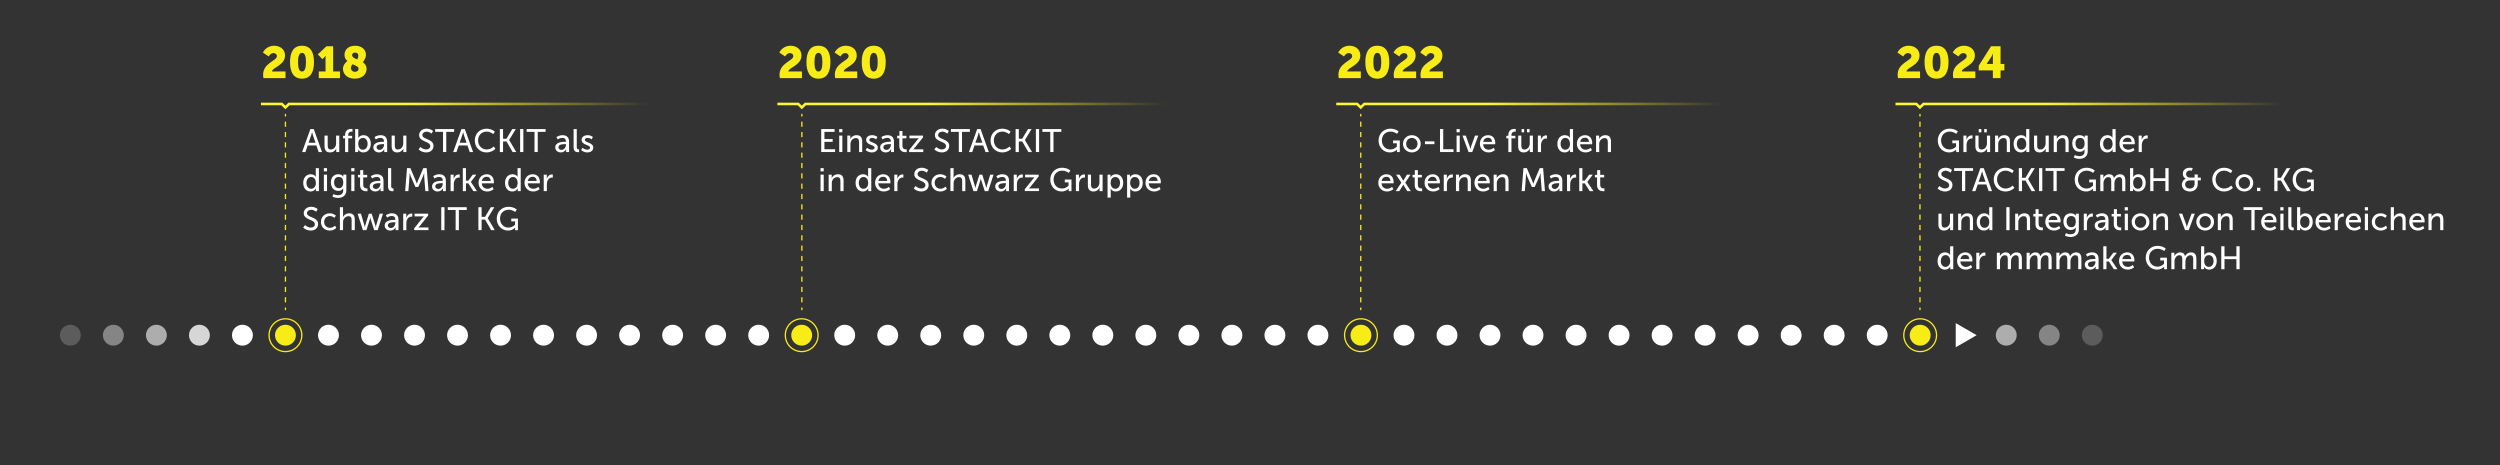 <?xml version="1.0" encoding="UTF-8"?> <svg xmlns="http://www.w3.org/2000/svg" xmlns:xlink="http://www.w3.org/1999/xlink" id="Inhalt" viewBox="0 0 1920 357.427"><rect x="0" y="0" width="1920" height="357.427" fill="#333333" stroke="none"/><defs><style> .cls-1 { stroke: url(#Unbenannter_Verlauf_2-3); } .cls-1, .cls-2, .cls-3, .cls-4, .cls-5, .cls-6 { fill: none; stroke-miterlimit: 10; } .cls-1, .cls-2, .cls-4, .cls-6 { stroke-width: 2px; } .cls-2 { stroke: url(#Unbenannter_Verlauf_2-2); } .cls-7 { opacity: .8; } .cls-7, .cls-8, .cls-9, .cls-10, .cls-11, .cls-12 { stroke-width: 0px; } .cls-7, .cls-8, .cls-9, .cls-10, .cls-12 { fill: #fff; } .cls-8 { opacity: .6; } .cls-9 { opacity: .4; } .cls-3 { stroke-dasharray: 0 0 3.966 3.966; } .cls-3, .cls-5 { stroke: #f8ec17; } .cls-10 { opacity: .2; } .cls-11 { fill: #f8ec17; } .cls-4 { stroke: url(#Unbenannter_Verlauf_2); } .cls-6 { stroke: url(#Unbenannter_Verlauf_2-4); } </style><linearGradient id="Unbenannter_Verlauf_2" data-name="Unbenannter Verlauf 2" x1="200.42" y1="81.38" x2="498.122" y2="81.38" gradientUnits="userSpaceOnUse"><stop offset=".39" stop-color="#fcf733"></stop><stop offset="1" stop-color="#f8ec17" stop-opacity="0"></stop></linearGradient><linearGradient id="Unbenannter_Verlauf_2-2" data-name="Unbenannter Verlauf 2" x1="597.031" x2="894.733" xlink:href="#Unbenannter_Verlauf_2"></linearGradient><linearGradient id="Unbenannter_Verlauf_2-3" data-name="Unbenannter Verlauf 2" x1="1026.253" x2="1323.956" xlink:href="#Unbenannter_Verlauf_2"></linearGradient><linearGradient id="Unbenannter_Verlauf_2-4" data-name="Unbenannter Verlauf 2" x1="1455.735" y1="81.38" x2="1753.437" y2="81.38" xlink:href="#Unbenannter_Verlauf_2"></linearGradient></defs><circle class="cls-10" cx="54.027" cy="257.434" r="8.027"></circle><circle class="cls-9" cx="87.066" cy="257.434" r="8.027"></circle><circle class="cls-8" cx="120.106" cy="257.434" r="8.027"></circle><circle class="cls-7" cx="153.145" cy="257.434" r="8.027"></circle><circle class="cls-12" cx="186.185" cy="257.434" r="8.027"></circle><circle class="cls-11" cx="219.224" cy="257.434" r="8.027"></circle><circle class="cls-12" cx="252.264" cy="257.434" r="8.027"></circle><circle class="cls-12" cx="285.303" cy="257.434" r="8.027"></circle><circle class="cls-12" cx="318.343" cy="257.434" r="8.027"></circle><circle class="cls-12" cx="351.382" cy="257.434" r="8.027"></circle><circle class="cls-12" cx="384.421" cy="257.434" r="8.027"></circle><circle class="cls-12" cx="417.461" cy="257.434" r="8.027"></circle><circle class="cls-12" cx="450.5" cy="257.434" r="8.027"></circle><circle class="cls-12" cx="483.54" cy="257.434" r="8.027"></circle><circle class="cls-12" cx="516.579" cy="257.434" r="8.027"></circle><circle class="cls-12" cx="549.619" cy="257.434" r="8.027"></circle><circle class="cls-12" cx="582.658" cy="257.434" r="8.027"></circle><circle class="cls-12" cx="648.737" cy="257.434" r="8.027"></circle><circle class="cls-12" cx="681.776" cy="257.434" r="8.027"></circle><circle class="cls-12" cx="714.816" cy="257.434" r="8.027"></circle><circle class="cls-12" cx="747.855" cy="257.434" r="8.027"></circle><circle class="cls-12" cx="780.895" cy="257.434" r="8.027"></circle><circle class="cls-12" cx="813.934" cy="257.434" r="8.027"></circle><circle class="cls-12" cx="846.974" cy="257.434" r="8.027"></circle><circle class="cls-12" cx="880.013" cy="257.434" r="8.027"></circle><circle class="cls-12" cx="913.052" cy="257.434" r="8.027"></circle><circle class="cls-12" cx="946.092" cy="257.434" r="8.027"></circle><circle class="cls-12" cx="979.131" cy="257.434" r="8.027"></circle><circle class="cls-12" cx="1012.171" cy="257.434" r="8.027"></circle><circle class="cls-12" cx="1078.25" cy="257.434" r="8.027"></circle><circle class="cls-12" cx="1111.289" cy="257.434" r="8.027"></circle><circle class="cls-12" cx="1144.329" cy="257.434" r="8.027"></circle><circle class="cls-12" cx="1177.368" cy="257.434" r="8.027"></circle><circle class="cls-12" cx="1210.407" cy="257.434" r="8.027"></circle><circle class="cls-12" cx="1243.447" cy="257.434" r="8.027"></circle><circle class="cls-12" cx="1276.486" cy="257.434" r="8.027"></circle><circle class="cls-12" cx="1309.526" cy="257.434" r="8.027"></circle><circle class="cls-12" cx="1342.565" cy="257.434" r="8.027"></circle><circle class="cls-12" cx="1375.605" cy="257.434" r="8.027"></circle><circle class="cls-12" cx="1408.644" cy="257.434" r="8.027"></circle><circle class="cls-12" cx="1441.683" cy="257.434" r="8.027"></circle><g><line class="cls-5" x1="219.224" y1="238.194" x2="219.224" y2="236.194"></line><line class="cls-3" x1="219.224" y1="232.228" x2="219.224" y2="91.44"></line><line class="cls-5" x1="219.224" y1="89.457" x2="219.224" y2="87.457"></line></g><g><path class="cls-11" d="M202.062,57.368c0-9.035,10.575-10.644,10.575-14.169,0-1.712-1.368-2.431-2.636-2.431-2.326,0-3.627,2.602-3.627,2.602l-4.449-2.978s2.258-5.271,8.625-5.271c4.004,0,8.351,2.293,8.351,7.495,0,7.632-9.856,9.104-10.028,12.253h10.404v5.134h-16.941c-.171-.959-.273-1.814-.273-2.636Z"></path><path class="cls-11" d="M222.734,47.716c0-7.017,2.26-12.595,9.207-12.595s9.207,5.578,9.207,12.595-2.26,12.697-9.207,12.697-9.207-5.681-9.207-12.697ZM234.987,47.716c0-3.971-.685-7.119-3.046-7.119s-3.046,3.148-3.046,7.119c0,4.004.685,7.222,3.046,7.222s3.046-3.218,3.046-7.222Z"></path><path class="cls-11" d="M244.811,54.869h5.202v-10.199c0-.925.034-1.883.034-1.883h-.068s-.308.685-.958,1.301l-1.472,1.335-3.457-3.696,6.605-6.195h5.168v19.338h5.236v5.134h-16.291v-5.134Z"></path><path class="cls-11" d="M266.783,46.861c-1.3-1.13-2.225-2.602-2.225-4.689,0-3.56,2.499-7.05,8.215-7.05,4.552,0,8.282,2.532,8.282,7.084,0,2.636-2.155,5.271-2.396,5.579,1.643,1.13,2.875,2.704,2.875,5.168,0,3.73-3.012,7.461-9.07,7.461-5.955,0-9.069-3.696-9.069-7.598,0-3.148,2.636-5.373,3.388-5.955ZM270.822,49.325c-.582.616-1.301,1.643-1.301,2.978,0,1.574,1.301,2.841,2.943,2.841,1.814,0,2.943-.89,2.943-2.498,0-1.403-2.189-2.225-4.586-3.32ZM274.348,45.662c.205-.376.855-1.506.855-3.012,0-1.369-.958-2.259-2.566-2.259-1.541,0-2.225.855-2.225,1.917,0,1.608,1.779,2.43,3.936,3.354Z"></path></g><g><path class="cls-12" d="M242.958,111.694h-6.648l-1.75,5.073h-2.549l6.348-17.646h2.6l6.349,17.646h-2.574l-1.774-5.073ZM239.634,101.546s-.4,1.6-.7,2.499l-1.975,5.599h5.349l-1.949-5.599c-.3-.899-.675-2.499-.675-2.499h-.05Z"></path><path class="cls-12" d="M249.234,104.12h2.425v7.548c0,1.75.35,3.149,2.374,3.149,2.574,0,4.1-2.274,4.1-4.773v-5.924h2.424v12.646h-2.35v-1.675c0-.524.051-.925.051-.925h-.051c-.524,1.25-2.174,2.899-4.648,2.899-2.85,0-4.324-1.499-4.324-4.849v-8.098Z"></path><path class="cls-12" d="M265.034,106.244h-1.574v-1.949h1.574v-.6c0-4.174,3.149-4.699,4.749-4.699.55,0,.925.075.925.075v2.074s-.25-.05-.625-.05c-.925,0-2.649.3-2.649,2.649v.55h2.999v1.949h-2.999v10.522h-2.399v-10.522Z"></path><path class="cls-12" d="M272.759,99.121h2.425v5.773c0,.625-.05,1.075-.05,1.075h.05s1.075-2.149,4.049-2.149c3.399,0,5.549,2.699,5.549,6.623,0,4.024-2.425,6.623-5.749,6.623-2.824,0-3.974-2.174-3.974-2.174h-.05s.05.399.05.949v.925h-2.3v-17.646ZM278.683,114.993c2,0,3.649-1.649,3.649-4.523,0-2.75-1.475-4.524-3.574-4.524-1.899,0-3.649,1.325-3.649,4.549,0,2.25,1.175,4.499,3.574,4.499Z"></path><path class="cls-12" d="M294.357,108.869h.55v-.226c0-2.074-1.175-2.774-2.774-2.774-1.949,0-3.523,1.225-3.523,1.225l-1-1.774s1.824-1.499,4.724-1.499c3.199,0,4.999,1.749,4.999,4.948v7.998h-2.25v-1.199c0-.575.051-1,.051-1h-.051s-1.024,2.499-4.049,2.499c-2.174,0-4.299-1.324-4.299-3.849,0-4.174,5.499-4.349,7.623-4.349ZM291.559,115.118c2.049,0,3.374-2.149,3.374-4.024v-.399h-.625c-1.824,0-5.124.125-5.124,2.399,0,1.024.8,2.024,2.375,2.024Z"></path><path class="cls-12" d="M300.784,104.12h2.425v7.548c0,1.75.35,3.149,2.374,3.149,2.574,0,4.1-2.274,4.1-4.773v-5.924h2.424v12.646h-2.35v-1.675c0-.524.051-.925.051-.925h-.051c-.524,1.25-2.174,2.899-4.648,2.899-2.85,0-4.324-1.499-4.324-4.849v-8.098Z"></path><path class="cls-12" d="M322.884,112.869s1.874,1.899,4.499,1.899c1.649,0,3.049-.925,3.049-2.6,0-3.824-8.548-2.999-8.548-8.423,0-2.749,2.375-4.924,5.699-4.924,3.273,0,4.998,1.774,4.998,1.774l-1.124,2.05s-1.625-1.524-3.874-1.524c-1.875,0-3.199,1.174-3.199,2.574,0,3.648,8.548,2.674,8.548,8.397,0,2.725-2.1,4.974-5.599,4.974-3.749,0-5.849-2.324-5.849-2.324l1.399-1.874Z"></path><path class="cls-12" d="M340.257,101.271h-6.048v-2.149h14.571v2.149h-6.049v15.496h-2.475v-15.496Z"></path><path class="cls-12" d="M358.981,111.694h-6.648l-1.75,5.073h-2.549l6.348-17.646h2.6l6.349,17.646h-2.574l-1.774-5.073ZM355.657,101.546s-.4,1.6-.7,2.499l-1.975,5.599h5.349l-1.949-5.599c-.3-.899-.675-2.499-.675-2.499h-.05Z"></path><path class="cls-12" d="M373.605,98.822c4.249,0,6.424,2.324,6.424,2.324l-1.225,1.85s-2.05-1.925-5.099-1.925c-3.949,0-6.523,3-6.523,6.749,0,3.773,2.624,6.973,6.548,6.973,3.324,0,5.449-2.299,5.449-2.299l1.324,1.774s-2.424,2.799-6.848,2.799c-5.299,0-9.023-4.049-9.023-9.223,0-5.123,3.85-9.022,8.973-9.022Z"></path><path class="cls-12" d="M383.883,99.121h2.475v7.423h2.624l4.449-7.423h2.724l-5.123,8.373v.05l5.448,9.223h-2.799l-4.699-8.098h-2.624v8.098h-2.475v-17.646Z"></path><path class="cls-12" d="M399.457,99.121h2.475v17.646h-2.475v-17.646Z"></path><path class="cls-12" d="M410.506,101.271h-6.049v-2.149h14.571v2.149h-6.048v15.496h-2.475v-15.496Z"></path><path class="cls-12" d="M434.08,108.869h.55v-.226c0-2.074-1.175-2.774-2.774-2.774-1.95,0-3.524,1.225-3.524,1.225l-1-1.774s1.825-1.499,4.725-1.499c3.199,0,4.998,1.749,4.998,4.948v7.998h-2.249v-1.199c0-.575.05-1,.05-1h-.05s-1.024,2.499-4.049,2.499c-2.175,0-4.299-1.324-4.299-3.849,0-4.174,5.498-4.349,7.623-4.349ZM431.28,115.118c2.05,0,3.374-2.149,3.374-4.024v-.399h-.625c-1.824,0-5.123.125-5.123,2.399,0,1.024.8,2.024,2.374,2.024Z"></path><path class="cls-12" d="M440.531,99.121h2.424v13.771c0,1.524.601,1.8,1.35,1.8.226,0,.426-.025.426-.025v2.149s-.375.051-.8.051c-1.375,0-3.399-.375-3.399-3.55v-14.196Z"></path><path class="cls-12" d="M447.456,113.493s1.425,1.475,3.624,1.475c1.05,0,2.1-.55,2.1-1.574,0-2.324-6.498-1.85-6.498-5.974,0-2.299,2.049-3.599,4.573-3.599,2.774,0,4.074,1.399,4.074,1.399l-.975,1.824s-1.125-1.124-3.124-1.124c-1.05,0-2.075.449-2.075,1.549,0,2.274,6.499,1.775,6.499,5.924,0,2.1-1.8,3.674-4.574,3.674-3.1,0-4.799-1.85-4.799-1.85l1.175-1.725Z"></path><path class="cls-12" d="M238.608,133.821c2.925,0,3.899,1.999,3.899,1.999h.05s-.05-.375-.05-.85v-5.849h2.424v17.646h-2.299v-1.199c0-.5.024-.85.024-.85h-.05s-1.024,2.349-4.148,2.349c-3.425,0-5.574-2.699-5.574-6.623,0-4.024,2.375-6.623,5.724-6.623ZM238.934,144.967c1.875,0,3.649-1.324,3.649-4.549,0-2.249-1.175-4.498-3.574-4.498-2,0-3.649,1.649-3.649,4.523,0,2.749,1.475,4.523,3.574,4.523Z"></path><path class="cls-12" d="M248.71,129.121h2.449v2.475h-2.449v-2.475ZM248.734,134.12h2.425v12.646h-2.425v-12.646Z"></path><path class="cls-12" d="M259.559,149.916c2.199,0,3.999-.975,3.999-3.549v-.925c0-.4.025-.8.025-.8h-.05c-.75,1.249-1.925,1.975-3.75,1.975-3.523,0-5.648-2.824-5.648-6.474,0-3.624,2.024-6.323,5.524-6.323,3.049,0,3.974,1.874,3.974,1.874h.05s-.024-.175-.024-.399v-1.175h2.324v12.122c0,4.174-3.175,5.773-6.374,5.773-1.524,0-3.099-.425-4.323-1.05l.8-1.899s1.574.85,3.474.85ZM263.607,140.168c0-3.299-1.6-4.248-3.574-4.248-2.199,0-3.449,1.6-3.449,4.174,0,2.624,1.4,4.424,3.675,4.424,1.749,0,3.349-1.05,3.349-4.35Z"></path><path class="cls-12" d="M269.759,129.121h2.449v2.475h-2.449v-2.475ZM269.784,134.12h2.424v12.646h-2.424v-12.646Z"></path><path class="cls-12" d="M276.534,136.244h-1.649v-1.949h1.725v-3.649h2.349v3.649h3.05v1.949h-3.05v5.624c0,2.524,1.775,2.85,2.7,2.85.35,0,.574-.051.574-.051v2.149s-.35.051-.85.051c-1.625,0-4.849-.5-4.849-4.725v-5.898Z"></path><path class="cls-12" d="M291.558,138.869h.55v-.226c0-2.074-1.175-2.774-2.774-2.774-1.95,0-3.524,1.225-3.524,1.225l-1-1.774s1.825-1.499,4.725-1.499c3.199,0,4.998,1.749,4.998,4.948v7.998h-2.249v-1.199c0-.575.05-1,.05-1h-.05s-1.024,2.499-4.049,2.499c-2.175,0-4.299-1.324-4.299-3.849,0-4.174,5.498-4.349,7.623-4.349ZM288.758,145.118c2.05,0,3.374-2.149,3.374-4.024v-.399h-.625c-1.824,0-5.123.125-5.123,2.399,0,1.024.8,2.024,2.374,2.024Z"></path><path class="cls-12" d="M298.009,129.121h2.424v13.771c0,1.524.601,1.8,1.35,1.8.226,0,.426-.025.426-.025v2.149s-.375.051-.8.051c-1.375,0-3.399-.375-3.399-3.55v-14.196Z"></path><path class="cls-12" d="M312.583,129.121h2.6l4.049,9.548c.399.975.875,2.374.875,2.374h.05s.475-1.399.875-2.374l4.049-9.548h2.6l1.425,17.646h-2.45l-.874-11.122c-.075-1.075-.025-2.6-.025-2.6h-.05s-.525,1.625-.95,2.6l-3.524,7.948h-2.199l-3.499-7.948c-.399-.95-.949-2.649-.949-2.649h-.051s.025,1.574-.05,2.649l-.85,11.122h-2.475l1.425-17.646Z"></path><path class="cls-12" d="M339.457,138.869h.55v-.226c0-2.074-1.175-2.774-2.774-2.774-1.95,0-3.524,1.225-3.524,1.225l-1-1.774s1.825-1.499,4.725-1.499c3.199,0,4.998,1.749,4.998,4.948v7.998h-2.249v-1.199c0-.575.05-1,.05-1h-.05s-1.024,2.499-4.049,2.499c-2.175,0-4.299-1.324-4.299-3.849,0-4.174,5.498-4.349,7.623-4.349ZM336.657,145.118c2.05,0,3.374-2.149,3.374-4.024v-.399h-.625c-1.824,0-5.123.125-5.123,2.399,0,1.024.8,2.024,2.374,2.024Z"></path><path class="cls-12" d="M346.059,134.12h2.35v2.199c0,.525-.05.95-.05.95h.05c.574-1.85,2.049-3.3,3.999-3.3.324,0,.625.05.625.05v2.399s-.325-.074-.7-.074c-1.55,0-2.975,1.1-3.549,2.974-.226.726-.301,1.5-.301,2.274v5.174h-2.424v-12.646Z"></path><path class="cls-12" d="M355.434,129.121h2.424v9.647h1.775l3.449-4.648h2.749l-4.199,5.573v.05l4.674,7.023h-2.824l-3.799-5.948h-1.825v5.948h-2.424v-17.646Z"></path><path class="cls-12" d="M373.832,133.821c3.574,0,5.474,2.649,5.474,5.923,0,.325-.075,1.05-.075,1.05h-9.223c.125,2.774,2.1,4.174,4.349,4.174,2.175,0,3.749-1.475,3.749-1.475l1,1.775s-1.874,1.799-4.898,1.799c-3.975,0-6.698-2.874-6.698-6.623,0-4.024,2.724-6.623,6.323-6.623ZM376.831,138.969c-.075-2.175-1.425-3.225-3.049-3.225-1.85,0-3.35,1.15-3.699,3.225h6.748Z"></path><path class="cls-12" d="M393.581,133.821c2.925,0,3.899,1.999,3.899,1.999h.05s-.05-.375-.05-.85v-5.849h2.424v17.646h-2.299v-1.199c0-.5.024-.85.024-.85h-.05s-1.024,2.349-4.148,2.349c-3.425,0-5.574-2.699-5.574-6.623,0-4.024,2.375-6.623,5.724-6.623ZM393.906,144.967c1.875,0,3.649-1.324,3.649-4.549,0-2.249-1.175-4.498-3.574-4.498-2,0-3.649,1.649-3.649,4.523,0,2.749,1.475,4.523,3.574,4.523Z"></path><path class="cls-12" d="M409.156,133.821c3.574,0,5.474,2.649,5.474,5.923,0,.325-.075,1.05-.075,1.05h-9.223c.125,2.774,2.1,4.174,4.349,4.174,2.175,0,3.749-1.475,3.749-1.475l1,1.775s-1.874,1.799-4.898,1.799c-3.975,0-6.698-2.874-6.698-6.623,0-4.024,2.724-6.623,6.323-6.623ZM412.155,138.969c-.075-2.175-1.425-3.225-3.049-3.225-1.85,0-3.35,1.15-3.699,3.225h6.748Z"></path><path class="cls-12" d="M417.582,134.12h2.35v2.199c0,.525-.05.95-.05.95h.05c.575-1.85,2.05-3.3,3.999-3.3.325,0,.625.05.625.05v2.399s-.325-.074-.7-.074c-1.549,0-2.974,1.1-3.549,2.974-.225.726-.3,1.5-.3,2.274v5.174h-2.425v-12.646Z"></path><path class="cls-12" d="M234.26,172.869s1.874,1.899,4.499,1.899c1.649,0,3.049-.925,3.049-2.6,0-3.824-8.548-2.999-8.548-8.423,0-2.749,2.375-4.924,5.699-4.924,3.273,0,4.998,1.774,4.998,1.774l-1.124,2.05s-1.625-1.524-3.874-1.524c-1.875,0-3.199,1.174-3.199,2.574,0,3.648,8.548,2.674,8.548,8.397,0,2.725-2.1,4.974-5.599,4.974-3.749,0-5.849-2.324-5.849-2.324l1.399-1.874Z"></path><path class="cls-12" d="M253.233,163.821c3.174,0,4.749,1.85,4.749,1.85l-1.15,1.699s-1.35-1.449-3.499-1.449c-2.549,0-4.398,1.899-4.398,4.498,0,2.575,1.85,4.549,4.474,4.549,2.35,0,3.899-1.699,3.899-1.699l.975,1.774s-1.75,2.024-5.049,2.024c-3.974,0-6.773-2.824-6.773-6.623,0-3.749,2.8-6.623,6.773-6.623Z"></path><path class="cls-12" d="M261.034,159.121h2.425v6.474c0,.6-.05,1.05-.05,1.05h.05c.55-1.225,2.149-2.824,4.674-2.824,2.975,0,4.349,1.624,4.349,4.849v8.098h-2.424v-7.548c0-1.774-.375-3.174-2.399-3.174-1.899,0-3.475,1.299-3.999,3.124-.15.5-.2,1.074-.2,1.675v5.923h-2.425v-17.646Z"></path><path class="cls-12" d="M274.635,164.12h2.574l2.624,8.873c.2.649.3,1.35.325,1.35h.05s.125-.7.325-1.35l2.749-8.849h2.225l2.725,8.849c.2.649.35,1.35.35,1.35h.05s.101-.7.3-1.35l2.649-8.873h2.55l-4.074,12.646h-2.674l-2.625-8.123c-.199-.649-.35-1.374-.35-1.374h-.05s-.15.725-.35,1.374l-2.6,8.123h-2.699l-4.074-12.646Z"></path><path class="cls-12" d="M303.058,168.869h.55v-.226c0-2.074-1.175-2.774-2.774-2.774-1.949,0-3.523,1.225-3.523,1.225l-1-1.774s1.824-1.499,4.724-1.499c3.199,0,4.999,1.749,4.999,4.948v7.998h-2.25v-1.199c0-.575.051-1,.051-1h-.051s-1.024,2.499-4.049,2.499c-2.174,0-4.299-1.324-4.299-3.849,0-4.174,5.499-4.349,7.623-4.349ZM300.259,175.118c2.049,0,3.374-2.149,3.374-4.024v-.399h-.625c-1.824,0-5.124.125-5.124,2.399,0,1.024.8,2.024,2.375,2.024Z"></path><path class="cls-12" d="M309.659,164.12h2.35v2.199c0,.525-.05.95-.05.95h.05c.575-1.85,2.05-3.3,3.999-3.3.325,0,.625.05.625.05v2.399s-.325-.074-.7-.074c-1.549,0-2.974,1.1-3.549,2.974-.225.726-.3,1.5-.3,2.274v5.174h-2.425v-12.646Z"></path><path class="cls-12" d="M318.109,175.368l6.374-7.998c.55-.675,1.05-1.175,1.05-1.175v-.05s-.4.05-1.225.05h-5.924v-2.074h10.423v1.399l-6.374,8.023c-.524.649-1.074,1.149-1.074,1.149v.05s.425-.05,1.249-.05h6.424v2.074h-10.923v-1.399Z"></path><path class="cls-12" d="M338.884,159.121h2.475v17.646h-2.475v-17.646Z"></path><path class="cls-12" d="M349.933,161.271h-6.049v-2.149h14.571v2.149h-6.048v15.496h-2.475v-15.496Z"></path><path class="cls-12" d="M367.408,159.121h2.475v7.423h2.624l4.449-7.423h2.724l-5.123,8.373v.05l5.448,9.223h-2.799l-4.699-8.098h-2.624v8.098h-2.475v-17.646Z"></path><path class="cls-12" d="M390.481,158.822c4.224,0,6.423,2.124,6.423,2.124l-1.249,1.85s-1.975-1.725-4.975-1.725c-4.148,0-6.648,3.024-6.648,6.799,0,4.099,2.8,6.923,6.499,6.923,3.049,0,4.999-2.199,4.999-2.199v-2.549h-2.875v-2.15h5.124v8.873h-2.175v-1.1c0-.375.025-.75.025-.75h-.05s-1.925,2.149-5.424,2.149c-4.749,0-8.673-3.749-8.673-9.147,0-5.099,3.849-9.098,8.998-9.098Z"></path></g><g><path class="cls-11" d="M598.674,57.368c0-9.035,10.575-10.644,10.575-14.169,0-1.712-1.369-2.431-2.636-2.431-2.327,0-3.628,2.602-3.628,2.602l-4.449-2.978s2.259-5.271,8.625-5.271c4.005,0,8.352,2.293,8.352,7.495,0,7.632-9.857,9.104-10.028,12.253h10.404v5.134h-16.941c-.171-.959-.273-1.814-.273-2.636Z"></path><path class="cls-11" d="M619.346,47.716c0-7.017,2.259-12.595,9.207-12.595,6.947,0,9.206,5.578,9.206,12.595s-2.259,12.697-9.206,12.697c-6.948,0-9.207-5.681-9.207-12.697ZM631.599,47.716c0-3.971-.685-7.119-3.046-7.119s-3.046,3.148-3.046,7.119c0,4.004.685,7.222,3.046,7.222s3.046-3.218,3.046-7.222Z"></path><path class="cls-11" d="M641.148,57.368c0-9.035,10.575-10.644,10.575-14.169,0-1.712-1.369-2.431-2.636-2.431-2.327,0-3.628,2.602-3.628,2.602l-4.449-2.978s2.259-5.271,8.625-5.271c4.005,0,8.352,2.293,8.352,7.495,0,7.632-9.857,9.104-10.028,12.253h10.404v5.134h-16.941c-.171-.959-.273-1.814-.273-2.636Z"></path><path class="cls-11" d="M661.82,47.716c0-7.017,2.259-12.595,9.207-12.595,6.947,0,9.206,5.578,9.206,12.595s-2.259,12.697-9.206,12.697c-6.948,0-9.207-5.681-9.207-12.697ZM674.073,47.716c0-3.971-.685-7.119-3.046-7.119s-3.046,3.148-3.046,7.119c0,4.004.685,7.222,3.046,7.222s3.046-3.218,3.046-7.222Z"></path></g><g><path class="cls-12" d="M630.683,99.121h10.248v2.149h-7.773v5.523h6.323v2.149h-6.323v5.674h8.198v2.149h-10.673v-17.646Z"></path><path class="cls-12" d="M644.483,99.121h2.449v2.475h-2.449v-2.475ZM644.508,104.12h2.425v12.646h-2.425v-12.646Z"></path><path class="cls-12" d="M650.732,104.12h2.35v1.675c0,.499-.05.925-.05.925h.05c.5-1.101,2-2.899,4.749-2.899,2.975,0,4.349,1.624,4.349,4.849v8.098h-2.424v-7.548c0-1.774-.375-3.174-2.399-3.174-1.925,0-3.475,1.274-3.999,3.099-.15.5-.2,1.075-.2,1.7v5.923h-2.425v-12.646Z"></path><path class="cls-12" d="M665.957,113.493s1.425,1.475,3.625,1.475c1.049,0,2.099-.55,2.099-1.574,0-2.324-6.498-1.85-6.498-5.974,0-2.299,2.05-3.599,4.574-3.599,2.774,0,4.073,1.399,4.073,1.399l-.975,1.824s-1.124-1.124-3.124-1.124c-1.05,0-2.074.449-2.074,1.549,0,2.274,6.498,1.775,6.498,5.924,0,2.1-1.8,3.674-4.573,3.674-3.1,0-4.799-1.85-4.799-1.85l1.174-1.725Z"></path><path class="cls-12" d="M683.606,108.869h.55v-.226c0-2.074-1.175-2.774-2.774-2.774-1.95,0-3.524,1.225-3.524,1.225l-1-1.774s1.825-1.499,4.725-1.499c3.199,0,4.998,1.749,4.998,4.948v7.998h-2.249v-1.199c0-.575.05-1,.05-1h-.05s-1.025,2.499-4.049,2.499c-2.175,0-4.299-1.324-4.299-3.849,0-4.174,5.498-4.349,7.623-4.349ZM680.807,115.118c2.05,0,3.374-2.149,3.374-4.024v-.399h-.625c-1.824,0-5.123.125-5.123,2.399,0,1.024.8,2.024,2.374,2.024Z"></path><path class="cls-12" d="M690.657,106.244h-1.649v-1.949h1.725v-3.649h2.35v3.649h3.049v1.949h-3.049v5.624c0,2.524,1.774,2.85,2.699,2.85.35,0,.575-.051.575-.051v2.149s-.351.051-.85.051c-1.625,0-4.85-.5-4.85-4.725v-5.898Z"></path><path class="cls-12" d="M698.157,115.368l6.374-7.998c.55-.675,1.05-1.175,1.05-1.175v-.05s-.4.05-1.225.05h-5.924v-2.074h10.423v1.399l-6.374,8.023c-.524.649-1.074,1.149-1.074,1.149v.05s.425-.05,1.249-.05h6.424v2.074h-10.923v-1.399Z"></path><path class="cls-12" d="M718.981,112.869s1.875,1.899,4.499,1.899c1.649,0,3.05-.925,3.05-2.6,0-3.824-8.548-2.999-8.548-8.423,0-2.749,2.374-4.924,5.698-4.924,3.274,0,4.999,1.774,4.999,1.774l-1.125,2.05s-1.625-1.524-3.874-1.524c-1.874,0-3.199,1.174-3.199,2.574,0,3.648,8.548,2.674,8.548,8.397,0,2.725-2.1,4.974-5.599,4.974-3.749,0-5.849-2.324-5.849-2.324l1.399-1.874Z"></path><path class="cls-12" d="M736.355,101.271h-6.048v-2.149h14.571v2.149h-6.049v15.496h-2.475v-15.496Z"></path><path class="cls-12" d="M755.079,111.694h-6.648l-1.749,5.073h-2.55l6.349-17.646h2.6l6.348,17.646h-2.574l-1.774-5.073ZM751.755,101.546s-.399,1.6-.7,2.499l-1.974,5.599h5.349l-1.95-5.599c-.3-.899-.675-2.499-.675-2.499h-.05Z"></path><path class="cls-12" d="M769.704,98.822c4.249,0,6.424,2.324,6.424,2.324l-1.225,1.85s-2.05-1.925-5.099-1.925c-3.949,0-6.523,3-6.523,6.749,0,3.773,2.624,6.973,6.548,6.973,3.324,0,5.449-2.299,5.449-2.299l1.324,1.774s-2.424,2.799-6.848,2.799c-5.299,0-9.023-4.049-9.023-9.223,0-5.123,3.85-9.022,8.973-9.022Z"></path><path class="cls-12" d="M779.98,99.121h2.475v7.423h2.624l4.449-7.423h2.725l-5.124,8.373v.05l5.448,9.223h-2.799l-4.699-8.098h-2.624v8.098h-2.475v-17.646Z"></path><path class="cls-12" d="M795.556,99.121h2.475v17.646h-2.475v-17.646Z"></path><path class="cls-12" d="M806.604,101.271h-6.049v-2.149h14.571v2.149h-6.048v15.496h-2.475v-15.496Z"></path><path class="cls-12" d="M630.158,129.121h2.449v2.475h-2.449v-2.475ZM630.183,134.12h2.425v12.646h-2.425v-12.646Z"></path><path class="cls-12" d="M636.407,134.12h2.35v1.675c0,.499-.05.925-.05.925h.05c.5-1.101,2-2.899,4.749-2.899,2.975,0,4.349,1.624,4.349,4.849v8.098h-2.424v-7.548c0-1.774-.375-3.174-2.399-3.174-1.925,0-3.475,1.274-3.999,3.099-.15.5-.2,1.075-.2,1.7v5.923h-2.425v-12.646Z"></path><path class="cls-12" d="M662.807,133.821c2.924,0,3.898,1.999,3.898,1.999h.051s-.051-.375-.051-.85v-5.849h2.425v17.646h-2.3v-1.199c0-.5.025-.85.025-.85h-.05s-1.025,2.349-4.149,2.349c-3.424,0-5.573-2.699-5.573-6.623,0-4.024,2.374-6.623,5.724-6.623ZM663.131,144.967c1.875,0,3.649-1.324,3.649-4.549,0-2.249-1.175-4.498-3.574-4.498-1.999,0-3.648,1.649-3.648,4.523,0,2.749,1.475,4.523,3.573,4.523Z"></path><path class="cls-12" d="M678.381,133.821c3.574,0,5.474,2.649,5.474,5.923,0,.325-.074,1.05-.074,1.05h-9.224c.125,2.774,2.1,4.174,4.35,4.174,2.174,0,3.749-1.475,3.749-1.475l1,1.775s-1.875,1.799-4.899,1.799c-3.974,0-6.698-2.874-6.698-6.623,0-4.024,2.725-6.623,6.323-6.623ZM681.381,138.969c-.075-2.175-1.425-3.225-3.05-3.225-1.85,0-3.349,1.15-3.699,3.225h6.749Z"></path><path class="cls-12" d="M686.807,134.12h2.35v2.199c0,.525-.05.95-.05.95h.05c.575-1.85,2.05-3.3,3.999-3.3.325,0,.625.05.625.05v2.399s-.325-.074-.7-.074c-1.549,0-2.974,1.1-3.549,2.974-.225.726-.3,1.5-.3,2.274v5.174h-2.425v-12.646Z"></path><path class="cls-12" d="M703.156,142.869s1.875,1.899,4.499,1.899c1.649,0,3.05-.925,3.05-2.6,0-3.824-8.548-2.999-8.548-8.423,0-2.749,2.374-4.924,5.698-4.924,3.274,0,4.999,1.774,4.999,1.774l-1.125,2.05s-1.625-1.524-3.874-1.524c-1.874,0-3.199,1.174-3.199,2.574,0,3.648,8.548,2.674,8.548,8.397,0,2.725-2.1,4.974-5.599,4.974-3.749,0-5.849-2.324-5.849-2.324l1.399-1.874Z"></path><path class="cls-12" d="M722.13,133.821c3.175,0,4.749,1.85,4.749,1.85l-1.149,1.699s-1.35-1.449-3.499-1.449c-2.55,0-4.399,1.899-4.399,4.498,0,2.575,1.85,4.549,4.475,4.549,2.349,0,3.898-1.699,3.898-1.699l.975,1.774s-1.749,2.024-5.049,2.024c-3.974,0-6.773-2.824-6.773-6.623,0-3.749,2.8-6.623,6.773-6.623Z"></path><path class="cls-12" d="M729.932,129.121h2.424v6.474c0,.6-.05,1.05-.05,1.05h.05c.551-1.225,2.15-2.824,4.674-2.824,2.975,0,4.35,1.624,4.35,4.849v8.098h-2.425v-7.548c0-1.774-.375-3.174-2.399-3.174-1.899,0-3.474,1.299-3.999,3.124-.149.5-.2,1.074-.2,1.675v5.923h-2.424v-17.646Z"></path><path class="cls-12" d="M743.532,134.12h2.574l2.624,8.873c.2.649.3,1.35.325,1.35h.05s.125-.7.325-1.35l2.749-8.849h2.225l2.725,8.849c.2.649.35,1.35.35,1.35h.05s.101-.7.3-1.35l2.649-8.873h2.55l-4.074,12.646h-2.674l-2.625-8.123c-.199-.649-.35-1.374-.35-1.374h-.05s-.15.725-.351,1.374l-2.599,8.123h-2.699l-4.074-12.646Z"></path><path class="cls-12" d="M771.955,138.869h.55v-.226c0-2.074-1.175-2.774-2.774-2.774-1.95,0-3.524,1.225-3.524,1.225l-1-1.774s1.825-1.499,4.725-1.499c3.199,0,4.998,1.749,4.998,4.948v7.998h-2.249v-1.199c0-.575.05-1,.05-1h-.05s-1.025,2.499-4.049,2.499c-2.175,0-4.299-1.324-4.299-3.849,0-4.174,5.498-4.349,7.623-4.349ZM769.155,145.118c2.05,0,3.374-2.149,3.374-4.024v-.399h-.625c-1.824,0-5.123.125-5.123,2.399,0,1.024.8,2.024,2.374,2.024Z"></path><path class="cls-12" d="M778.557,134.12h2.35v2.199c0,.525-.051.95-.051.95h.051c.574-1.85,2.049-3.3,3.999-3.3.324,0,.625.05.625.05v2.399s-.325-.074-.7-.074c-1.55,0-2.975,1.1-3.549,2.974-.226.726-.301,1.5-.301,2.274v5.174h-2.424v-12.646Z"></path><path class="cls-12" d="M787.007,145.368l6.373-7.998c.55-.675,1.05-1.175,1.05-1.175v-.05s-.399.05-1.225.05h-5.924v-2.074h10.423v1.399l-6.373,8.023c-.525.649-1.075,1.149-1.075,1.149v.05s.425-.05,1.25-.05h6.423v2.074h-10.922v-1.399Z"></path><path class="cls-12" d="M815.604,128.822c4.224,0,6.423,2.124,6.423,2.124l-1.25,1.85s-1.974-1.725-4.974-1.725c-4.148,0-6.648,3.024-6.648,6.799,0,4.099,2.8,6.923,6.499,6.923,3.049,0,4.999-2.199,4.999-2.199v-2.549h-2.875v-2.15h5.124v8.873h-2.175v-1.1c0-.375.025-.75.025-.75h-.05s-1.925,2.149-5.424,2.149c-4.749,0-8.673-3.749-8.673-9.147,0-5.099,3.849-9.098,8.998-9.098Z"></path><path class="cls-12" d="M826.281,134.12h2.35v2.199c0,.525-.051.95-.051.95h.051c.574-1.85,2.049-3.3,3.999-3.3.324,0,.625.05.625.05v2.399s-.325-.074-.7-.074c-1.55,0-2.975,1.1-3.549,2.974-.226.726-.301,1.5-.301,2.274v5.174h-2.424v-12.646Z"></path><path class="cls-12" d="M835.481,134.12h2.424v7.548c0,1.75.351,3.149,2.375,3.149,2.574,0,4.099-2.274,4.099-4.773v-5.924h2.425v12.646h-2.35v-1.675c0-.524.05-.925.05-.925h-.05c-.525,1.25-2.175,2.899-4.649,2.899-2.849,0-4.323-1.499-4.323-4.849v-8.098Z"></path><path class="cls-12" d="M850.605,134.12h2.225v1.074c0,.5-.05.925-.05.925h.05s1.075-2.299,4.249-2.299c3.399,0,5.549,2.699,5.549,6.623,0,4.024-2.425,6.623-5.724,6.623-2.774,0-3.874-2.074-3.874-2.074h-.05s.05.45.05,1.1v5.674h-2.425v-17.646ZM856.529,144.993c2,0,3.649-1.649,3.649-4.523,0-2.75-1.475-4.524-3.574-4.524-1.899,0-3.649,1.325-3.649,4.549,0,2.25,1.25,4.499,3.574,4.499Z"></path><path class="cls-12" d="M865.605,134.12h2.225v1.074c0,.5-.05.925-.05.925h.05s1.074-2.299,4.249-2.299c3.398,0,5.548,2.699,5.548,6.623,0,4.024-2.424,6.623-5.724,6.623-2.773,0-3.874-2.074-3.874-2.074h-.05s.05.45.05,1.1v5.674h-2.424v-17.646ZM871.529,144.993c1.999,0,3.648-1.649,3.648-4.523,0-2.75-1.475-4.524-3.574-4.524-1.899,0-3.648,1.325-3.648,4.549,0,2.25,1.249,4.499,3.574,4.499Z"></path><path class="cls-12" d="M886.054,133.821c3.574,0,5.474,2.649,5.474,5.923,0,.325-.074,1.05-.074,1.05h-9.224c.125,2.774,2.1,4.174,4.35,4.174,2.174,0,3.749-1.475,3.749-1.475l1,1.775s-1.875,1.799-4.899,1.799c-3.974,0-6.698-2.874-6.698-6.623,0-4.024,2.725-6.623,6.323-6.623ZM889.054,138.969c-.075-2.175-1.425-3.225-3.05-3.225-1.85,0-3.349,1.15-3.699,3.225h6.749Z"></path></g><g><path class="cls-11" d="M1027.896,57.368c0-9.035,10.574-10.644,10.574-14.169,0-1.712-1.368-2.431-2.635-2.431-2.327,0-3.628,2.602-3.628,2.602l-4.449-2.978s2.259-5.271,8.625-5.271c4.005,0,8.351,2.293,8.351,7.495,0,7.632-9.856,9.104-10.027,12.253h10.404v5.134h-16.941c-.172-.959-.273-1.814-.273-2.636Z"></path><path class="cls-11" d="M1048.568,47.716c0-7.017,2.259-12.595,9.207-12.595,6.947,0,9.206,5.578,9.206,12.595s-2.259,12.697-9.206,12.697c-6.948,0-9.207-5.681-9.207-12.697ZM1060.82,47.716c0-3.971-.684-7.119-3.045-7.119s-3.047,3.148-3.047,7.119c0,4.004.686,7.222,3.047,7.222s3.045-3.218,3.045-7.222Z"></path><path class="cls-11" d="M1070.371,57.368c0-9.035,10.574-10.644,10.574-14.169,0-1.712-1.368-2.431-2.635-2.431-2.327,0-3.628,2.602-3.628,2.602l-4.449-2.978s2.259-5.271,8.625-5.271c4.005,0,8.351,2.293,8.351,7.495,0,7.632-9.856,9.104-10.027,12.253h10.404v5.134h-16.941c-.172-.959-.273-1.814-.273-2.636Z"></path><path class="cls-11" d="M1090.939,57.368c0-9.035,10.576-10.644,10.576-14.169,0-1.712-1.369-2.431-2.635-2.431-2.328,0-3.629,2.602-3.629,2.602l-4.449-2.978s2.26-5.271,8.625-5.271c4.005,0,8.352,2.293,8.352,7.495,0,7.632-9.857,9.104-10.028,12.253h10.405v5.134h-16.942c-.171-.959-.274-1.814-.274-2.636Z"></path></g><g><path class="cls-12" d="M1067.729,98.822c4.224,0,6.424,2.124,6.424,2.124l-1.25,1.85s-1.975-1.725-4.975-1.725c-4.148,0-6.648,3.024-6.648,6.799,0,4.099,2.8,6.923,6.499,6.923,3.05,0,4.999-2.199,4.999-2.199v-2.549h-2.875v-2.15h5.124v8.873h-2.175v-1.1c0-.375.025-.75.025-.75h-.05s-1.925,2.149-5.424,2.149c-4.749,0-8.673-3.749-8.673-9.147,0-5.099,3.85-9.098,8.998-9.098Z"></path><path class="cls-12" d="M1084.304,103.821c3.774,0,6.823,2.774,6.823,6.598,0,3.85-3.049,6.648-6.823,6.648s-6.823-2.799-6.823-6.648c0-3.823,3.049-6.598,6.823-6.598ZM1084.304,114.967c2.399,0,4.349-1.899,4.349-4.549,0-2.624-1.949-4.498-4.349-4.498-2.374,0-4.349,1.874-4.349,4.498,0,2.649,1.975,4.549,4.349,4.549Z"></path><path class="cls-12" d="M1094.355,108.569h7.298v2.15h-7.298v-2.15Z"></path><path class="cls-12" d="M1105.93,99.121h2.475v15.496h7.898v2.149h-10.373v-17.646Z"></path><path class="cls-12" d="M1118.629,99.121h2.449v2.475h-2.449v-2.475ZM1118.654,104.12h2.424v12.646h-2.424v-12.646Z"></path><path class="cls-12" d="M1123.154,104.12h2.575l3.074,8.548c.25.699.399,1.725.425,1.725h.05c.024,0,.2-1.025.45-1.725l3.074-8.548h2.549l-4.674,12.646h-2.799l-4.725-12.646Z"></path><path class="cls-12" d="M1142.878,103.821c3.574,0,5.474,2.649,5.474,5.923,0,.325-.074,1.05-.074,1.05h-9.224c.125,2.774,2.1,4.174,4.349,4.174,2.175,0,3.75-1.475,3.75-1.475l1,1.775s-1.875,1.799-4.899,1.799c-3.974,0-6.698-2.874-6.698-6.623,0-4.024,2.725-6.623,6.323-6.623ZM1145.877,108.969c-.074-2.175-1.424-3.225-3.049-3.225-1.85,0-3.35,1.15-3.699,3.225h6.748Z"></path><path class="cls-12" d="M1158.403,106.244h-1.574v-1.949h1.574v-.6c0-4.174,3.149-4.699,4.749-4.699.55,0,.925.075.925.075v2.074s-.25-.05-.625-.05c-.925,0-2.649.3-2.649,2.649v.55h3v1.949h-3v10.522h-2.399v-10.522Z"></path><path class="cls-12" d="M1165.954,104.12h2.425v7.548c0,1.75.35,3.149,2.374,3.149,2.574,0,4.099-2.274,4.099-4.773v-5.924h2.425v12.646h-2.35v-1.675c0-.524.05-.925.05-.925h-.05c-.524,1.25-2.175,2.899-4.649,2.899-2.849,0-4.323-1.499-4.323-4.849v-8.098ZM1168.553,99.121h2v2.524h-2v-2.524ZM1172.728,99.121h1.999v2.524h-1.999v-2.524Z"></path><path class="cls-12" d="M1181.078,104.12h2.35v2.199c0,.525-.05.95-.05.95h.05c.575-1.85,2.05-3.3,4-3.3.324,0,.625.05.625.05v2.399s-.326-.074-.701-.074c-1.549,0-2.974,1.1-3.549,2.974-.225.726-.3,1.5-.3,2.274v5.174h-2.425v-12.646Z"></path><path class="cls-12" d="M1201.777,103.821c2.924,0,3.898,1.999,3.898,1.999h.051s-.051-.375-.051-.85v-5.849h2.425v17.646h-2.3v-1.199c0-.5.025-.85.025-.85h-.05s-1.024,2.349-4.149,2.349c-3.424,0-5.573-2.699-5.573-6.623,0-4.024,2.374-6.623,5.724-6.623ZM1202.102,114.967c1.875,0,3.65-1.324,3.65-4.549,0-2.249-1.176-4.498-3.574-4.498-2,0-3.649,1.649-3.649,4.523,0,2.749,1.475,4.523,3.573,4.523Z"></path><path class="cls-12" d="M1217.352,103.821c3.574,0,5.475,2.649,5.475,5.923,0,.325-.075,1.05-.075,1.05h-9.224c.125,2.774,2.1,4.174,4.35,4.174,2.174,0,3.749-1.475,3.749-1.475l1,1.775s-1.874,1.799-4.899,1.799c-3.974,0-6.697-2.874-6.697-6.623,0-4.024,2.724-6.623,6.322-6.623ZM1220.352,108.969c-.075-2.175-1.425-3.225-3.049-3.225-1.85,0-3.35,1.15-3.699,3.225h6.748Z"></path><path class="cls-12" d="M1225.777,104.12h2.35v1.675c0,.499-.05.925-.05.925h.05c.5-1.101,2-2.899,4.749-2.899,2.975,0,4.349,1.624,4.349,4.849v8.098h-2.424v-7.548c0-1.774-.375-3.174-2.399-3.174-1.925,0-3.474,1.274-3.999,3.099-.15.5-.2,1.075-.2,1.7v5.923h-2.425v-12.646Z"></path><path class="cls-12" d="M1064.854,133.821c3.574,0,5.475,2.649,5.475,5.923,0,.325-.075,1.05-.075,1.05h-9.224c.125,2.774,2.1,4.174,4.35,4.174,2.174,0,3.749-1.475,3.749-1.475l1,1.775s-1.874,1.799-4.899,1.799c-3.974,0-6.697-2.874-6.697-6.623,0-4.024,2.724-6.623,6.322-6.623ZM1067.854,138.969c-.075-2.175-1.425-3.225-3.049-3.225-1.85,0-3.35,1.15-3.699,3.225h6.748Z"></path><path class="cls-12" d="M1077.704,141.843s-.2.4-.374.7l-2.65,4.224h-2.749l4.299-6.498-4.073-6.148h2.773l2.35,3.849c.2.325.425.75.425.75h.05s.226-.425.426-.75l2.35-3.849h2.773l-4.074,6.148,4.299,6.498h-2.749l-2.649-4.224c-.175-.3-.375-.7-.375-.7h-.05Z"></path><path class="cls-12" d="M1086.505,136.244h-1.649v-1.949h1.725v-3.649h2.35v3.649h3.049v1.949h-3.049v5.624c0,2.524,1.774,2.85,2.699,2.85.35,0,.574-.051.574-.051v2.149s-.35.051-.85.051c-1.625,0-4.849-.5-4.849-4.725v-5.898Z"></path><path class="cls-12" d="M1100.379,133.821c3.574,0,5.473,2.649,5.473,5.923,0,.325-.074,1.05-.074,1.05h-9.223c.125,2.774,2.1,4.174,4.349,4.174,2.175,0,3.749-1.475,3.749-1.475l1,1.775s-1.875,1.799-4.898,1.799c-3.975,0-6.699-2.874-6.699-6.623,0-4.024,2.725-6.623,6.324-6.623ZM1103.378,138.969c-.075-2.175-1.425-3.225-3.05-3.225-1.85,0-3.349,1.15-3.699,3.225h6.749Z"></path><path class="cls-12" d="M1108.805,134.12h2.35v2.199c0,.525-.05.95-.05.95h.05c.574-1.85,2.049-3.3,3.999-3.3.325,0,.625.05.625.05v2.399s-.325-.074-.7-.074c-1.549,0-2.975,1.1-3.549,2.974-.225.726-.301,1.5-.301,2.274v5.174h-2.424v-12.646Z"></path><path class="cls-12" d="M1118.18,134.12h2.35v1.675c0,.499-.05.925-.05.925h.05c.5-1.101,2-2.899,4.749-2.899,2.974,0,4.349,1.624,4.349,4.849v8.098h-2.424v-7.548c0-1.774-.375-3.174-2.4-3.174-1.924,0-3.474,1.274-3.998,3.099-.15.5-.201,1.075-.201,1.7v5.923h-2.424v-12.646Z"></path><path class="cls-12" d="M1138.703,133.821c3.574,0,5.474,2.649,5.474,5.923,0,.325-.075,1.05-.075,1.05h-9.223c.125,2.774,2.1,4.174,4.35,4.174,2.174,0,3.748-1.475,3.748-1.475l1,1.775s-1.874,1.799-4.898,1.799c-3.975,0-6.698-2.874-6.698-6.623,0-4.024,2.724-6.623,6.323-6.623ZM1141.703,138.969c-.076-2.175-1.426-3.225-3.05-3.225-1.85,0-3.349,1.15-3.699,3.225h6.749Z"></path><path class="cls-12" d="M1147.129,134.12h2.35v1.675c0,.499-.05.925-.05.925h.05c.5-1.101,2-2.899,4.749-2.899,2.975,0,4.349,1.624,4.349,4.849v8.098h-2.424v-7.548c0-1.774-.375-3.174-2.399-3.174-1.925,0-3.474,1.274-3.999,3.099-.15.5-.2,1.075-.2,1.7v5.923h-2.425v-12.646Z"></path><path class="cls-12" d="M1170.004,129.121h2.6l4.049,9.548c.399.975.875,2.374.875,2.374h.049s.476-1.399.875-2.374l4.049-9.548h2.6l1.425,17.646h-2.449l-.874-11.122c-.076-1.075-.025-2.6-.025-2.6h-.051s-.524,1.625-.949,2.6l-3.524,7.948h-2.199l-3.499-7.948c-.4-.95-.949-2.649-.949-2.649h-.051s.025,1.574-.05,2.649l-.851,11.122h-2.474l1.425-17.646Z"></path><path class="cls-12" d="M1196.877,138.869h.551v-.226c0-2.074-1.176-2.774-2.775-2.774-1.949,0-3.523,1.225-3.523,1.225l-1-1.774s1.824-1.499,4.725-1.499c3.199,0,4.998,1.749,4.998,4.948v7.998h-2.25v-1.199c0-.575.051-1,.051-1h-.051s-1.024,2.499-4.049,2.499c-2.174,0-4.299-1.324-4.299-3.849,0-4.174,5.499-4.349,7.623-4.349ZM1194.078,145.118c2.049,0,3.374-2.149,3.374-4.024v-.399h-.625c-1.824,0-5.124.125-5.124,2.399,0,1.024.801,2.024,2.375,2.024Z"></path><path class="cls-12" d="M1203.479,134.12h2.35v2.199c0,.525-.05.95-.05.95h.05c.574-1.85,2.049-3.3,3.999-3.3.325,0,.625.05.625.05v2.399s-.325-.074-.7-.074c-1.549,0-2.975,1.1-3.549,2.974-.225.726-.301,1.5-.301,2.274v5.174h-2.424v-12.646Z"></path><path class="cls-12" d="M1212.854,129.121h2.424v9.647h1.775l3.449-4.648h2.749l-4.198,5.573v.05l4.674,7.023h-2.824l-3.8-5.948h-1.825v5.948h-2.424v-17.646Z"></path><path class="cls-12" d="M1226.528,136.244h-1.649v-1.949h1.725v-3.649h2.35v3.649h3.049v1.949h-3.049v5.624c0,2.524,1.774,2.85,2.699,2.85.35,0,.574-.051.574-.051v2.149s-.35.051-.85.051c-1.625,0-4.849-.5-4.849-4.725v-5.898Z"></path></g><path class="cls-4" d="M200.42,79.833h16.005l2.761,2.697,2.764-2.697h276.172"></path><g><line class="cls-5" x1="615.835" y1="238.194" x2="615.835" y2="236.194"></line><line class="cls-3" x1="615.835" y1="232.228" x2="615.835" y2="91.44"></line><line class="cls-5" x1="615.835" y1="89.457" x2="615.835" y2="87.457"></line></g><path class="cls-2" d="M597.031,79.833h16.005l2.761,2.697,2.764-2.697h276.172"></path><g><line class="cls-5" x1="1045.058" y1="238.194" x2="1045.058" y2="236.194"></line><line class="cls-3" x1="1045.058" y1="232.228" x2="1045.058" y2="91.44"></line><line class="cls-5" x1="1045.058" y1="89.457" x2="1045.058" y2="87.457"></line></g><circle class="cls-5" cx="219.224" cy="257.434" r="12.586"></circle><circle class="cls-11" cx="615.698" cy="257.434" r="8.027"></circle><circle class="cls-5" cx="615.698" cy="257.434" r="12.586"></circle><circle class="cls-11" cx="1045.21" cy="257.434" r="8.027"></circle><circle class="cls-5" cx="1045.21" cy="257.434" r="12.586"></circle><path class="cls-1" d="M1026.253,79.833h16.005l2.761,2.697,2.764-2.697h276.172"></path><g><path class="cls-11" d="M1457.377,57.368c0-9.035,10.576-10.644,10.576-14.169,0-1.712-1.369-2.431-2.636-2.431-2.327,0-3.628,2.602-3.628,2.602l-4.449-2.978s2.259-5.271,8.625-5.271c4.004,0,8.352,2.293,8.352,7.495,0,7.632-9.857,9.104-10.029,12.253h10.405v5.134h-16.942c-.17-.959-.273-1.814-.273-2.636Z"></path><path class="cls-11" d="M1478.05,47.716c0-7.017,2.259-12.595,9.206-12.595,6.948,0,9.207,5.578,9.207,12.595s-2.259,12.697-9.207,12.697c-6.947,0-9.206-5.681-9.206-12.697ZM1490.303,47.716c0-3.971-.686-7.119-3.047-7.119s-3.045,3.148-3.045,7.119c0,4.004.684,7.222,3.045,7.222s3.047-3.218,3.047-7.222Z"></path><path class="cls-11" d="M1499.852,57.368c0-9.035,10.576-10.644,10.576-14.169,0-1.712-1.369-2.431-2.636-2.431-2.327,0-3.628,2.602-3.628,2.602l-4.449-2.978s2.259-5.271,8.625-5.271c4.004,0,8.352,2.293,8.352,7.495,0,7.632-9.857,9.104-10.029,12.253h10.405v5.134h-16.942c-.17-.959-.273-1.814-.273-2.636Z"></path><path class="cls-11" d="M1519.668,50.454l9.447-14.923h7.324v13.588h2.908v4.963h-2.908v5.921h-5.922v-5.921h-10.85v-3.628ZM1530.518,49.119v-5.477c0-1.334.206-2.737.206-2.737h-.068s-.514,1.506-1.198,2.532l-3.696,5.613v.068h4.757Z"></path></g><g><path class="cls-12" d="M1497.21,98.822c4.224,0,6.423,2.124,6.423,2.124l-1.249,1.85s-1.975-1.725-4.974-1.725c-4.149,0-6.648,3.024-6.648,6.799,0,4.099,2.799,6.923,6.498,6.923,3.049,0,4.999-2.199,4.999-2.199v-2.549h-2.874v-2.15h5.123v8.873h-2.174v-1.1c0-.375.024-.75.024-.75h-.05s-1.925,2.149-5.424,2.149c-4.748,0-8.673-3.749-8.673-9.147,0-5.099,3.849-9.098,8.998-9.098Z"></path><path class="cls-12" d="M1507.887,104.12h2.35v2.199c0,.525-.05.95-.05.95h.05c.574-1.85,2.049-3.3,3.999-3.3.325,0,.625.05.625.05v2.399s-.325-.074-.7-.074c-1.549,0-2.975,1.1-3.549,2.974-.225.726-.301,1.5-.301,2.274v5.174h-2.424v-12.646Z"></path><path class="cls-12" d="M1517.087,104.12h2.425v7.548c0,1.75.35,3.149,2.374,3.149,2.574,0,4.099-2.274,4.099-4.773v-5.924h2.425v12.646h-2.35v-1.675c0-.524.05-.925.05-.925h-.05c-.524,1.25-2.175,2.899-4.649,2.899-2.849,0-4.323-1.499-4.323-4.849v-8.098ZM1519.686,99.121h2v2.524h-2v-2.524ZM1523.86,99.121h1.999v2.524h-1.999v-2.524Z"></path><path class="cls-12" d="M1532.211,104.12h2.35v1.675c0,.499-.05.925-.05.925h.05c.5-1.101,2-2.899,4.749-2.899,2.975,0,4.349,1.624,4.349,4.849v8.098h-2.424v-7.548c0-1.774-.375-3.174-2.399-3.174-1.925,0-3.474,1.274-3.999,3.099-.15.5-.2,1.075-.2,1.7v5.923h-2.425v-12.646Z"></path><path class="cls-12" d="M1552.186,103.821c2.924,0,3.898,1.999,3.898,1.999h.051s-.051-.375-.051-.85v-5.849h2.424v17.646h-2.299v-1.199c0-.5.025-.85.025-.85h-.051s-1.024,2.349-4.148,2.349c-3.424,0-5.574-2.699-5.574-6.623,0-4.024,2.375-6.623,5.725-6.623ZM1552.51,114.967c1.875,0,3.649-1.324,3.649-4.549,0-2.249-1.175-4.498-3.574-4.498-1.999,0-3.649,1.649-3.649,4.523,0,2.749,1.475,4.523,3.574,4.523Z"></path><path class="cls-12" d="M1562.137,104.12h2.424v7.548c0,1.75.35,3.149,2.375,3.149,2.574,0,4.099-2.274,4.099-4.773v-5.924h2.425v12.646h-2.35v-1.675c0-.524.05-.925.05-.925h-.05c-.525,1.25-2.175,2.899-4.649,2.899-2.849,0-4.323-1.499-4.323-4.849v-8.098Z"></path><path class="cls-12" d="M1577.262,104.12h2.35v1.675c0,.499-.051.925-.051.925h.051c.5-1.101,1.999-2.899,4.748-2.899,2.975,0,4.35,1.624,4.35,4.849v8.098h-2.425v-7.548c0-1.774-.375-3.174-2.399-3.174-1.925,0-3.475,1.274-3.999,3.099-.149.5-.2,1.075-.2,1.7v5.923h-2.424v-12.646Z"></path><path class="cls-12" d="M1596.936,119.916c2.199,0,3.998-.975,3.998-3.549v-.925c0-.4.025-.8.025-.8h-.05c-.75,1.249-1.925,1.975-3.749,1.975-3.524,0-5.648-2.824-5.648-6.474,0-3.624,2.023-6.323,5.523-6.323,3.049,0,3.974,1.874,3.974,1.874h.05s-.024-.175-.024-.399v-1.175h2.324v12.122c0,4.174-3.175,5.773-6.374,5.773-1.523,0-3.099-.425-4.323-1.05l.8-1.899s1.574.85,3.475.85ZM1600.984,110.168c0-3.299-1.6-4.248-3.574-4.248-2.199,0-3.449,1.6-3.449,4.174,0,2.624,1.399,4.424,3.674,4.424,1.75,0,3.35-1.05,3.35-4.35Z"></path><path class="cls-12" d="M1618.484,103.821c2.924,0,3.898,1.999,3.898,1.999h.051s-.051-.375-.051-.85v-5.849h2.425v17.646h-2.3v-1.199c0-.5.025-.85.025-.85h-.05s-1.024,2.349-4.149,2.349c-3.424,0-5.573-2.699-5.573-6.623,0-4.024,2.374-6.623,5.724-6.623ZM1618.809,114.967c1.875,0,3.65-1.324,3.65-4.549,0-2.249-1.176-4.498-3.574-4.498-2,0-3.649,1.649-3.649,4.523,0,2.749,1.475,4.523,3.573,4.523Z"></path><path class="cls-12" d="M1634.059,103.821c3.574,0,5.475,2.649,5.475,5.923,0,.325-.075,1.05-.075,1.05h-9.224c.125,2.774,2.1,4.174,4.35,4.174,2.174,0,3.749-1.475,3.749-1.475l1,1.775s-1.874,1.799-4.899,1.799c-3.974,0-6.697-2.874-6.697-6.623,0-4.024,2.724-6.623,6.322-6.623ZM1637.059,108.969c-.075-2.175-1.425-3.225-3.049-3.225-1.85,0-3.35,1.15-3.699,3.225h6.748Z"></path><path class="cls-12" d="M1642.485,104.12h2.35v2.199c0,.525-.05.95-.05.95h.05c.575-1.85,2.05-3.3,3.999-3.3.324,0,.625.05.625.05v2.399s-.325-.074-.7-.074c-1.55,0-2.974,1.1-3.549,2.974-.226.726-.3,1.5-.3,2.274v5.174h-2.425v-12.646Z"></path><path class="cls-12" d="M1489.437,142.869s1.874,1.899,4.499,1.899c1.649,0,3.049-.925,3.049-2.6,0-3.824-8.547-2.999-8.547-8.423,0-2.749,2.374-4.924,5.698-4.924,3.274,0,4.999,1.774,4.999,1.774l-1.125,2.05s-1.625-1.524-3.874-1.524c-1.874,0-3.199,1.174-3.199,2.574,0,3.648,8.548,2.674,8.548,8.397,0,2.725-2.1,4.974-5.599,4.974-3.749,0-5.849-2.324-5.849-2.324l1.399-1.874Z"></path><path class="cls-12" d="M1506.811,131.271h-6.049v-2.149h14.572v2.149h-6.049v15.496h-2.475v-15.496Z"></path><path class="cls-12" d="M1525.534,141.694h-6.648l-1.749,5.073h-2.55l6.349-17.646h2.6l6.348,17.646h-2.574l-1.774-5.073ZM1522.21,131.546s-.399,1.6-.7,2.499l-1.975,5.599h5.35l-1.95-5.599c-.3-.899-.675-2.499-.675-2.499h-.05Z"></path><path class="cls-12" d="M1540.158,128.822c4.25,0,6.424,2.324,6.424,2.324l-1.225,1.85s-2.049-1.925-5.099-1.925c-3.949,0-6.523,3-6.523,6.749,0,3.773,2.624,6.973,6.548,6.973,3.324,0,5.449-2.299,5.449-2.299l1.324,1.774s-2.424,2.799-6.848,2.799c-5.299,0-9.023-4.049-9.023-9.223,0-5.123,3.85-9.022,8.973-9.022Z"></path><path class="cls-12" d="M1550.436,129.121h2.475v7.423h2.624l4.449-7.423h2.724l-5.123,8.373v.05l5.448,9.223h-2.799l-4.699-8.098h-2.624v8.098h-2.475v-17.646Z"></path><path class="cls-12" d="M1566.01,129.121h2.475v17.646h-2.475v-17.646Z"></path><path class="cls-12" d="M1577.059,131.271h-6.049v-2.149h14.572v2.149h-6.049v15.496h-2.475v-15.496Z"></path><path class="cls-12" d="M1602.357,128.822c4.224,0,6.424,2.124,6.424,2.124l-1.25,1.85s-1.975-1.725-4.975-1.725c-4.148,0-6.648,3.024-6.648,6.799,0,4.099,2.8,6.923,6.499,6.923,3.05,0,4.999-2.199,4.999-2.199v-2.549h-2.875v-2.15h5.124v8.873h-2.175v-1.1c0-.375.025-.75.025-.75h-.05s-1.925,2.149-5.424,2.149c-4.749,0-8.673-3.749-8.673-9.147,0-5.099,3.85-9.098,8.998-9.098Z"></path><path class="cls-12" d="M1613.034,134.12h2.35v1.675c0,.499-.05.925-.05.925h.05c.6-1.475,2.374-2.899,4.349-2.899,2.125,0,3.375.975,3.799,2.874h.051c.699-1.524,2.449-2.874,4.498-2.874,2.85,0,4.174,1.624,4.174,4.849v8.098h-2.424v-7.573c0-1.774-.35-3.174-2.25-3.174-1.773,0-3.099,1.5-3.549,3.225-.125.524-.175,1.1-.175,1.749v5.773h-2.425v-7.573c0-1.649-.25-3.174-2.199-3.174-1.85,0-3.148,1.524-3.623,3.324-.125.5-.15,1.074-.15,1.649v5.773h-2.425v-12.646Z"></path><path class="cls-12" d="M1635.884,129.121h2.425v5.773c0,.625-.051,1.075-.051,1.075h.051s1.074-2.149,4.049-2.149c3.398,0,5.549,2.699,5.549,6.623,0,4.024-2.425,6.623-5.749,6.623-2.824,0-3.974-2.174-3.974-2.174h-.051s.051.399.051.949v.925h-2.3v-17.646ZM1641.808,144.993c1.999,0,3.649-1.649,3.649-4.523,0-2.75-1.475-4.524-3.574-4.524-1.9,0-3.649,1.325-3.649,4.549,0,2.25,1.175,4.499,3.574,4.499Z"></path><path class="cls-12" d="M1651.384,129.121h2.475v7.748h9.147v-7.748h2.475v17.646h-2.475v-7.748h-9.147v7.748h-2.475v-17.646Z"></path><path class="cls-12" d="M1678.758,137.294v-.05s-2.324-.8-2.324-3.874c0-2.924,2.299-4.549,5.424-4.549.975,0,2.148.274,2.148.274l-.625,1.975s-.725-.149-1.324-.149c-1.75,0-3.124.975-3.124,2.699,0,1.1.524,2.774,3.249,2.774h3.274v-2.399h2.425v2.399h2.349v2.149h-2.349v2.35c0,3.924-2.325,6.173-6.1,6.173-3.674,0-6.123-2.274-6.123-5.248,0-1.95,1.15-3.874,3.1-4.524ZM1681.781,144.792c2.25,0,3.675-1.225,3.675-3.999v-2.249h-3.374c-2.5,0-3.899,1.175-3.899,3.149,0,1.699,1.399,3.099,3.599,3.099Z"></path><path class="cls-12" d="M1708.006,128.822c4.248,0,6.423,2.324,6.423,2.324l-1.225,1.85s-2.05-1.925-5.099-1.925c-3.949,0-6.523,3-6.523,6.749,0,3.773,2.625,6.973,6.549,6.973,3.324,0,5.448-2.299,5.448-2.299l1.325,1.774s-2.425,2.799-6.849,2.799c-5.299,0-9.022-4.049-9.022-9.223,0-5.123,3.849-9.022,8.973-9.022Z"></path><path class="cls-12" d="M1723.681,133.821c3.774,0,6.823,2.774,6.823,6.598,0,3.85-3.049,6.648-6.823,6.648s-6.823-2.799-6.823-6.648c0-3.823,3.049-6.598,6.823-6.598ZM1723.681,144.967c2.399,0,4.349-1.899,4.349-4.549,0-2.624-1.949-4.498-4.349-4.498-2.374,0-4.349,1.874-4.349,4.498,0,2.649,1.975,4.549,4.349,4.549Z"></path><path class="cls-12" d="M1733.383,144.193h2.549v2.574h-2.549v-2.574Z"></path><path class="cls-12" d="M1746.656,129.121h2.475v7.423h2.625l4.449-7.423h2.724l-5.124,8.373v.05l5.449,9.223h-2.8l-4.698-8.098h-2.625v8.098h-2.475v-17.646Z"></path><path class="cls-12" d="M1769.73,128.822c4.223,0,6.423,2.124,6.423,2.124l-1.25,1.85s-1.974-1.725-4.974-1.725c-4.148,0-6.648,3.024-6.648,6.799,0,4.099,2.799,6.923,6.498,6.923,3.05,0,5-2.199,5-2.199v-2.549h-2.875v-2.15h5.123v8.873h-2.174v-1.1c0-.375.025-.75.025-.75h-.051s-1.924,2.149-5.424,2.149c-4.748,0-8.672-3.749-8.672-9.147,0-5.099,3.849-9.098,8.998-9.098Z"></path><path class="cls-12" d="M1488.712,164.12h2.425v7.548c0,1.75.35,3.149,2.374,3.149,2.574,0,4.099-2.274,4.099-4.773v-5.924h2.425v12.646h-2.35v-1.675c0-.524.05-.925.05-.925h-.05c-.524,1.25-2.175,2.899-4.649,2.899-2.849,0-4.323-1.499-4.323-4.849v-8.098Z"></path><path class="cls-12" d="M1503.836,164.12h2.35v1.675c0,.499-.05.925-.05.925h.05c.5-1.101,2-2.899,4.749-2.899,2.975,0,4.349,1.624,4.349,4.849v8.098h-2.424v-7.548c0-1.774-.375-3.174-2.399-3.174-1.925,0-3.474,1.274-3.999,3.099-.15.5-.2,1.075-.2,1.7v5.923h-2.425v-12.646Z"></path><path class="cls-12" d="M1523.811,163.821c2.924,0,3.898,1.999,3.898,1.999h.051s-.051-.375-.051-.85v-5.849h2.425v17.646h-2.3v-1.199c0-.5.025-.85.025-.85h-.05s-1.024,2.349-4.149,2.349c-3.424,0-5.573-2.699-5.573-6.623,0-4.024,2.374-6.623,5.724-6.623ZM1524.135,174.967c1.875,0,3.65-1.324,3.65-4.549,0-2.249-1.176-4.498-3.574-4.498-2,0-3.649,1.649-3.649,4.523,0,2.749,1.475,4.523,3.573,4.523Z"></path><path class="cls-12" d="M1540.861,159.121h2.475v17.646h-2.475v-17.646Z"></path><path class="cls-12" d="M1547.636,164.12h2.35v1.675c0,.499-.05.925-.05.925h.05c.5-1.101,1.999-2.899,4.749-2.899,2.975,0,4.349,1.624,4.349,4.849v8.098h-2.425v-7.548c0-1.774-.375-3.174-2.398-3.174-1.925,0-3.475,1.274-4,3.099-.149.5-.199,1.075-.199,1.7v5.923h-2.425v-12.646Z"></path><path class="cls-12" d="M1563.235,166.244h-1.649v-1.949h1.725v-3.649h2.35v3.649h3.049v1.949h-3.049v5.624c0,2.524,1.774,2.85,2.699,2.85.35,0,.574-.051.574-.051v2.149s-.35.051-.85.051c-1.625,0-4.849-.5-4.849-4.725v-5.898Z"></path><path class="cls-12" d="M1577.109,163.821c3.574,0,5.473,2.649,5.473,5.923,0,.325-.074,1.05-.074,1.05h-9.223c.125,2.774,2.1,4.174,4.349,4.174,2.175,0,3.749-1.475,3.749-1.475l1,1.775s-1.875,1.799-4.898,1.799c-3.975,0-6.699-2.874-6.699-6.623,0-4.024,2.725-6.623,6.324-6.623ZM1580.108,168.969c-.075-2.175-1.425-3.225-3.05-3.225-1.85,0-3.349,1.15-3.699,3.225h6.749Z"></path><path class="cls-12" d="M1590.135,179.916c2.199,0,3.998-.975,3.998-3.549v-.925c0-.4.025-.8.025-.8h-.05c-.75,1.249-1.925,1.975-3.749,1.975-3.524,0-5.648-2.824-5.648-6.474,0-3.624,2.023-6.323,5.523-6.323,3.049,0,3.974,1.874,3.974,1.874h.05s-.024-.175-.024-.399v-1.175h2.324v12.122c0,4.174-3.175,5.773-6.374,5.773-1.523,0-3.099-.425-4.323-1.05l.8-1.899s1.574.85,3.475.85ZM1594.184,170.168c0-3.299-1.6-4.248-3.574-4.248-2.199,0-3.449,1.6-3.449,4.174,0,2.624,1.399,4.424,3.674,4.424,1.75,0,3.35-1.05,3.35-4.35Z"></path><path class="cls-12" d="M1600.359,164.12h2.35v2.199c0,.525-.05.95-.05.95h.05c.575-1.85,2.05-3.3,4-3.3.324,0,.625.05.625.05v2.399s-.326-.074-.701-.074c-1.549,0-2.974,1.1-3.549,2.974-.225.726-.3,1.5-.3,2.274v5.174h-2.425v-12.646Z"></path><path class="cls-12" d="M1616.334,168.869h.549v-.226c0-2.074-1.174-2.774-2.773-2.774-1.95,0-3.524,1.225-3.524,1.225l-1-1.774s1.825-1.499,4.724-1.499c3.199,0,4.999,1.749,4.999,4.948v7.998h-2.249v-1.199c0-.575.05-1,.05-1h-.05s-1.025,2.499-4.049,2.499c-2.175,0-4.299-1.324-4.299-3.849,0-4.174,5.498-4.349,7.623-4.349ZM1613.534,175.118c2.05,0,3.374-2.149,3.374-4.024v-.399h-.625c-1.824,0-5.123.125-5.123,2.399,0,1.024.799,2.024,2.374,2.024Z"></path><path class="cls-12" d="M1623.385,166.244h-1.649v-1.949h1.725v-3.649h2.349v3.649h3.05v1.949h-3.05v5.624c0,2.524,1.775,2.85,2.7,2.85.35,0,.575-.051.575-.051v2.149s-.351.051-.85.051c-1.625,0-4.85-.5-4.85-4.725v-5.898Z"></path><path class="cls-12" d="M1631.785,159.121h2.449v2.475h-2.449v-2.475ZM1631.81,164.12h2.425v12.646h-2.425v-12.646Z"></path><path class="cls-12" d="M1643.934,163.821c3.773,0,6.823,2.774,6.823,6.598,0,3.85-3.05,6.648-6.823,6.648-3.774,0-6.824-2.799-6.824-6.648,0-3.823,3.05-6.598,6.824-6.598ZM1643.934,174.967c2.399,0,4.349-1.899,4.349-4.549,0-2.624-1.949-4.498-4.349-4.498-2.375,0-4.35,1.874-4.35,4.498,0,2.649,1.975,4.549,4.35,4.549Z"></path><path class="cls-12" d="M1653.635,164.12h2.35v1.675c0,.499-.051.925-.051.925h.051c.5-1.101,1.999-2.899,4.748-2.899,2.975,0,4.35,1.624,4.35,4.849v8.098h-2.425v-7.548c0-1.774-.375-3.174-2.399-3.174-1.925,0-3.475,1.274-3.999,3.099-.149.5-.2,1.075-.2,1.7v5.923h-2.424v-12.646Z"></path><path class="cls-12" d="M1673.409,164.12h2.575l3.074,8.548c.25.699.399,1.725.424,1.725h.051c.024,0,.199-1.025.449-1.725l3.074-8.548h2.55l-4.674,12.646h-2.8l-4.724-12.646Z"></path><path class="cls-12" d="M1693.583,163.821c3.774,0,6.823,2.774,6.823,6.598,0,3.85-3.049,6.648-6.823,6.648s-6.823-2.799-6.823-6.648c0-3.823,3.049-6.598,6.823-6.598ZM1693.583,174.967c2.399,0,4.349-1.899,4.349-4.549,0-2.624-1.949-4.498-4.349-4.498-2.374,0-4.349,1.874-4.349,4.498,0,2.649,1.975,4.549,4.349,4.549Z"></path><path class="cls-12" d="M1703.283,164.12h2.35v1.675c0,.499-.05.925-.05.925h.05c.5-1.101,2-2.899,4.749-2.899,2.975,0,4.349,1.624,4.349,4.849v8.098h-2.424v-7.548c0-1.774-.375-3.174-2.399-3.174-1.925,0-3.474,1.274-3.999,3.099-.15.5-.2,1.075-.2,1.7v5.923h-2.425v-12.646Z"></path><path class="cls-12" d="M1729.057,161.271h-6.048v-2.149h14.571v2.149h-6.049v15.496h-2.475v-15.496Z"></path><path class="cls-12" d="M1742.882,163.821c3.574,0,5.474,2.649,5.474,5.923,0,.325-.074,1.05-.074,1.05h-9.224c.125,2.774,2.1,4.174,4.349,4.174,2.175,0,3.75-1.475,3.75-1.475l1,1.775s-1.875,1.799-4.899,1.799c-3.974,0-6.698-2.874-6.698-6.623,0-4.024,2.725-6.623,6.323-6.623ZM1745.881,168.969c-.074-2.175-1.424-3.225-3.049-3.225-1.85,0-3.35,1.15-3.699,3.225h6.748Z"></path><path class="cls-12" d="M1751.283,159.121h2.449v2.475h-2.449v-2.475ZM1751.309,164.12h2.424v12.646h-2.424v-12.646Z"></path><path class="cls-12" d="M1757.383,159.121h2.425v13.771c0,1.524.601,1.8,1.35,1.8.226,0,.425-.025.425-.025v2.149s-.375.051-.799.051c-1.375,0-3.4-.375-3.4-3.55v-14.196Z"></path><path class="cls-12" d="M1764.158,159.121h2.424v5.773c0,.625-.049,1.075-.049,1.075h.049s1.075-2.149,4.05-2.149c3.399,0,5.548,2.699,5.548,6.623,0,4.024-2.424,6.623-5.748,6.623-2.824,0-3.974-2.174-3.974-2.174h-.05s.05.399.05.949v.925h-2.3v-17.646ZM1770.082,174.993c2,0,3.648-1.649,3.648-4.523,0-2.75-1.475-4.524-3.574-4.524-1.898,0-3.648,1.325-3.648,4.549,0,2.25,1.175,4.499,3.574,4.499Z"></path><path class="cls-12" d="M1784.606,163.821c3.574,0,5.474,2.649,5.474,5.923,0,.325-.074,1.05-.074,1.05h-9.224c.125,2.774,2.1,4.174,4.349,4.174,2.175,0,3.75-1.475,3.75-1.475l1,1.775s-1.875,1.799-4.899,1.799c-3.974,0-6.698-2.874-6.698-6.623,0-4.024,2.725-6.623,6.323-6.623ZM1787.605,168.969c-.074-2.175-1.424-3.225-3.049-3.225-1.85,0-3.35,1.15-3.699,3.225h6.748Z"></path><path class="cls-12" d="M1793.033,164.12h2.35v2.199c0,.525-.051.95-.051.95h.051c.574-1.85,2.049-3.3,3.998-3.3.325,0,.625.05.625.05v2.399s-.324-.074-.699-.074c-1.55,0-2.975,1.1-3.549,2.974-.226.726-.301,1.5-.301,2.274v5.174h-2.424v-12.646Z"></path><path class="cls-12" d="M1807.781,163.821c3.574,0,5.475,2.649,5.475,5.923,0,.325-.075,1.05-.075,1.05h-9.224c.125,2.774,2.1,4.174,4.35,4.174,2.174,0,3.749-1.475,3.749-1.475l1,1.775s-1.874,1.799-4.899,1.799c-3.974,0-6.697-2.874-6.697-6.623,0-4.024,2.724-6.623,6.322-6.623ZM1810.781,168.969c-.075-2.175-1.425-3.225-3.049-3.225-1.85,0-3.35,1.15-3.699,3.225h6.748Z"></path><path class="cls-12" d="M1816.183,159.121h2.449v2.475h-2.449v-2.475ZM1816.207,164.12h2.425v12.646h-2.425v-12.646Z"></path><path class="cls-12" d="M1828.307,163.821c3.174,0,4.748,1.85,4.748,1.85l-1.149,1.699s-1.35-1.449-3.499-1.449c-2.549,0-4.398,1.899-4.398,4.498,0,2.575,1.85,4.549,4.474,4.549,2.349,0,3.899-1.699,3.899-1.699l.975,1.774s-1.75,2.024-5.049,2.024c-3.975,0-6.773-2.824-6.773-6.623,0-3.749,2.799-6.623,6.773-6.623Z"></path><path class="cls-12" d="M1836.107,159.121h2.424v6.474c0,.6-.049,1.05-.049,1.05h.049c.551-1.225,2.15-2.824,4.675-2.824,2.974,0,4.349,1.624,4.349,4.849v8.098h-2.424v-7.548c0-1.774-.375-3.174-2.4-3.174-1.898,0-3.474,1.299-3.998,3.124-.15.5-.201,1.074-.201,1.675v5.923h-2.424v-17.646Z"></path><path class="cls-12" d="M1856.631,163.821c3.574,0,5.474,2.649,5.474,5.923,0,.325-.075,1.05-.075,1.05h-9.223c.125,2.774,2.1,4.174,4.35,4.174,2.174,0,3.748-1.475,3.748-1.475l1,1.775s-1.874,1.799-4.898,1.799c-3.975,0-6.698-2.874-6.698-6.623,0-4.024,2.724-6.623,6.323-6.623ZM1859.631,168.969c-.076-2.175-1.426-3.225-3.05-3.225-1.85,0-3.349,1.15-3.699,3.225h6.749Z"></path><path class="cls-12" d="M1865.057,164.12h2.35v1.675c0,.499-.05.925-.05.925h.05c.5-1.101,2-2.899,4.749-2.899,2.975,0,4.349,1.624,4.349,4.849v8.098h-2.424v-7.548c0-1.774-.375-3.174-2.399-3.174-1.925,0-3.474,1.274-3.999,3.099-.15.5-.2,1.075-.2,1.7v5.923h-2.425v-12.646Z"></path><path class="cls-12" d="M1493.785,193.821c2.925,0,3.899,1.999,3.899,1.999h.05s-.05-.375-.05-.85v-5.849h2.425v17.646h-2.3v-1.199c0-.5.024-.85.024-.85h-.049s-1.025,2.349-4.149,2.349c-3.425,0-5.573-2.699-5.573-6.623,0-4.024,2.374-6.623,5.723-6.623ZM1494.11,204.967c1.875,0,3.649-1.324,3.649-4.549,0-2.249-1.175-4.498-3.574-4.498-2,0-3.648,1.649-3.648,4.523,0,2.749,1.475,4.523,3.573,4.523Z"></path><path class="cls-12" d="M1509.36,193.821c3.574,0,5.474,2.649,5.474,5.923,0,.325-.074,1.05-.074,1.05h-9.224c.125,2.774,2.1,4.174,4.349,4.174,2.175,0,3.75-1.475,3.75-1.475l1,1.775s-1.875,1.799-4.899,1.799c-3.974,0-6.698-2.874-6.698-6.623,0-4.024,2.725-6.623,6.323-6.623ZM1512.359,198.969c-.074-2.175-1.424-3.225-3.049-3.225-1.85,0-3.35,1.15-3.699,3.225h6.748Z"></path><path class="cls-12" d="M1517.787,194.12h2.35v2.199c0,.525-.051.95-.051.95h.051c.574-1.85,2.049-3.3,3.998-3.3.325,0,.625.05.625.05v2.399s-.324-.074-.699-.074c-1.55,0-2.975,1.1-3.549,2.974-.226.726-.301,1.5-.301,2.274v5.174h-2.424v-12.646Z"></path><path class="cls-12" d="M1533.586,194.12h2.35v1.675c0,.499-.05.925-.05.925h.05c.6-1.475,2.375-2.899,4.35-2.899,2.124,0,3.374.975,3.799,2.874h.05c.7-1.524,2.45-2.874,4.499-2.874,2.85,0,4.174,1.624,4.174,4.849v8.098h-2.424v-7.573c0-1.774-.35-3.174-2.25-3.174-1.774,0-3.1,1.5-3.549,3.225-.125.524-.176,1.1-.176,1.749v5.773h-2.424v-7.573c0-1.649-.25-3.174-2.199-3.174-1.85,0-3.149,1.524-3.624,3.324-.125.5-.15,1.074-.15,1.649v5.773h-2.425v-12.646Z"></path><path class="cls-12" d="M1556.436,194.12h2.35v1.675c0,.499-.05.925-.05.925h.05c.6-1.475,2.375-2.899,4.35-2.899,2.124,0,3.374.975,3.799,2.874h.05c.7-1.524,2.45-2.874,4.499-2.874,2.85,0,4.174,1.624,4.174,4.849v8.098h-2.424v-7.573c0-1.774-.35-3.174-2.25-3.174-1.774,0-3.1,1.5-3.549,3.225-.125.524-.176,1.1-.176,1.749v5.773h-2.424v-7.573c0-1.649-.25-3.174-2.199-3.174-1.85,0-3.149,1.524-3.624,3.324-.125.5-.15,1.074-.15,1.649v5.773h-2.425v-12.646Z"></path><path class="cls-12" d="M1579.285,194.12h2.35v1.675c0,.499-.05.925-.05.925h.05c.6-1.475,2.375-2.899,4.35-2.899,2.124,0,3.374.975,3.799,2.874h.05c.7-1.524,2.45-2.874,4.499-2.874,2.85,0,4.174,1.624,4.174,4.849v8.098h-2.424v-7.573c0-1.774-.35-3.174-2.25-3.174-1.774,0-3.1,1.5-3.549,3.225-.125.524-.176,1.1-.176,1.749v5.773h-2.424v-7.573c0-1.649-.25-3.174-2.199-3.174-1.85,0-3.149,1.524-3.624,3.324-.125.5-.15,1.074-.15,1.649v5.773h-2.425v-12.646Z"></path><path class="cls-12" d="M1608.734,198.869h.549v-.226c0-2.074-1.174-2.774-2.773-2.774-1.95,0-3.524,1.225-3.524,1.225l-1-1.774s1.825-1.499,4.724-1.499c3.199,0,4.999,1.749,4.999,4.948v7.998h-2.249v-1.199c0-.575.05-1,.05-1h-.05s-1.025,2.499-4.049,2.499c-2.175,0-4.299-1.324-4.299-3.849,0-4.174,5.498-4.349,7.623-4.349ZM1605.935,205.118c2.05,0,3.374-2.149,3.374-4.024v-.399h-.625c-1.824,0-5.123.125-5.123,2.399,0,1.024.799,2.024,2.374,2.024Z"></path><path class="cls-12" d="M1615.335,189.121h2.425v9.647h1.774l3.449-4.648h2.749l-4.199,5.573v.05l4.674,7.023h-2.824l-3.799-5.948h-1.824v5.948h-2.425v-17.646Z"></path><path class="cls-12" d="M1633.734,193.821c3.574,0,5.473,2.649,5.473,5.923,0,.325-.074,1.05-.074,1.05h-9.223c.125,2.774,2.1,4.174,4.349,4.174,2.175,0,3.749-1.475,3.749-1.475l1,1.775s-1.875,1.799-4.898,1.799c-3.975,0-6.699-2.874-6.699-6.623,0-4.024,2.725-6.623,6.324-6.623ZM1636.733,198.969c-.075-2.175-1.425-3.225-3.05-3.225-1.85,0-3.349,1.15-3.699,3.225h6.749Z"></path><path class="cls-12" d="M1656.908,188.822c4.223,0,6.423,2.124,6.423,2.124l-1.25,1.85s-1.974-1.725-4.974-1.725c-4.148,0-6.648,3.024-6.648,6.799,0,4.099,2.799,6.923,6.498,6.923,3.05,0,5-2.199,5-2.199v-2.549h-2.875v-2.15h5.123v8.873h-2.174v-1.1c0-.375.025-.75.025-.75h-.051s-1.924,2.149-5.424,2.149c-4.748,0-8.672-3.749-8.672-9.147,0-5.099,3.849-9.098,8.998-9.098Z"></path><path class="cls-12" d="M1667.584,194.12h2.35v1.675c0,.499-.05.925-.05.925h.05c.6-1.475,2.375-2.899,4.35-2.899,2.124,0,3.374.975,3.799,2.874h.05c.7-1.524,2.45-2.874,4.499-2.874,2.85,0,4.174,1.624,4.174,4.849v8.098h-2.424v-7.573c0-1.774-.35-3.174-2.25-3.174-1.774,0-3.1,1.5-3.549,3.225-.125.524-.176,1.1-.176,1.749v5.773h-2.424v-7.573c0-1.649-.25-3.174-2.199-3.174-1.85,0-3.149,1.524-3.624,3.324-.125.5-.15,1.074-.15,1.649v5.773h-2.425v-12.646Z"></path><path class="cls-12" d="M1690.434,189.121h2.425v5.773c0,.625-.05,1.075-.05,1.075h.05s1.075-2.149,4.05-2.149c3.398,0,5.548,2.699,5.548,6.623,0,4.024-2.425,6.623-5.749,6.623-2.824,0-3.974-2.174-3.974-2.174h-.05s.05.399.05.949v.925h-2.3v-17.646ZM1696.357,204.993c2,0,3.649-1.649,3.649-4.523,0-2.75-1.475-4.524-3.574-4.524-1.899,0-3.649,1.325-3.649,4.549,0,2.25,1.176,4.499,3.574,4.499Z"></path><path class="cls-12" d="M1705.934,189.121h2.475v7.748h9.147v-7.748h2.475v17.646h-2.475v-7.748h-9.147v7.748h-2.475v-17.646Z"></path></g><g><line class="cls-5" x1="1474.539" y1="238.194" x2="1474.539" y2="236.194"></line><line class="cls-3" x1="1474.539" y1="232.228" x2="1474.539" y2="91.44"></line><line class="cls-5" x1="1474.539" y1="89.457" x2="1474.539" y2="87.457"></line></g><path class="cls-6" d="M1455.735,79.833h16.005l2.761,2.697,2.764-2.697h276.172"></path><circle class="cls-11" cx="1474.692" cy="257.434" r="8.027"></circle><circle class="cls-5" cx="1474.692" cy="257.434" r="12.586"></circle><polygon class="cls-12" points="1518.053 257.434 1501.999 248.165 1501.999 266.703 1518.053 257.434"></polygon><circle class="cls-8" cx="1540.802" cy="257.434" r="8.027"></circle><circle class="cls-9" cx="1573.841" cy="257.434" r="8.027"></circle><circle class="cls-10" cx="1606.881" cy="257.434" r="8.027"></circle></svg> 